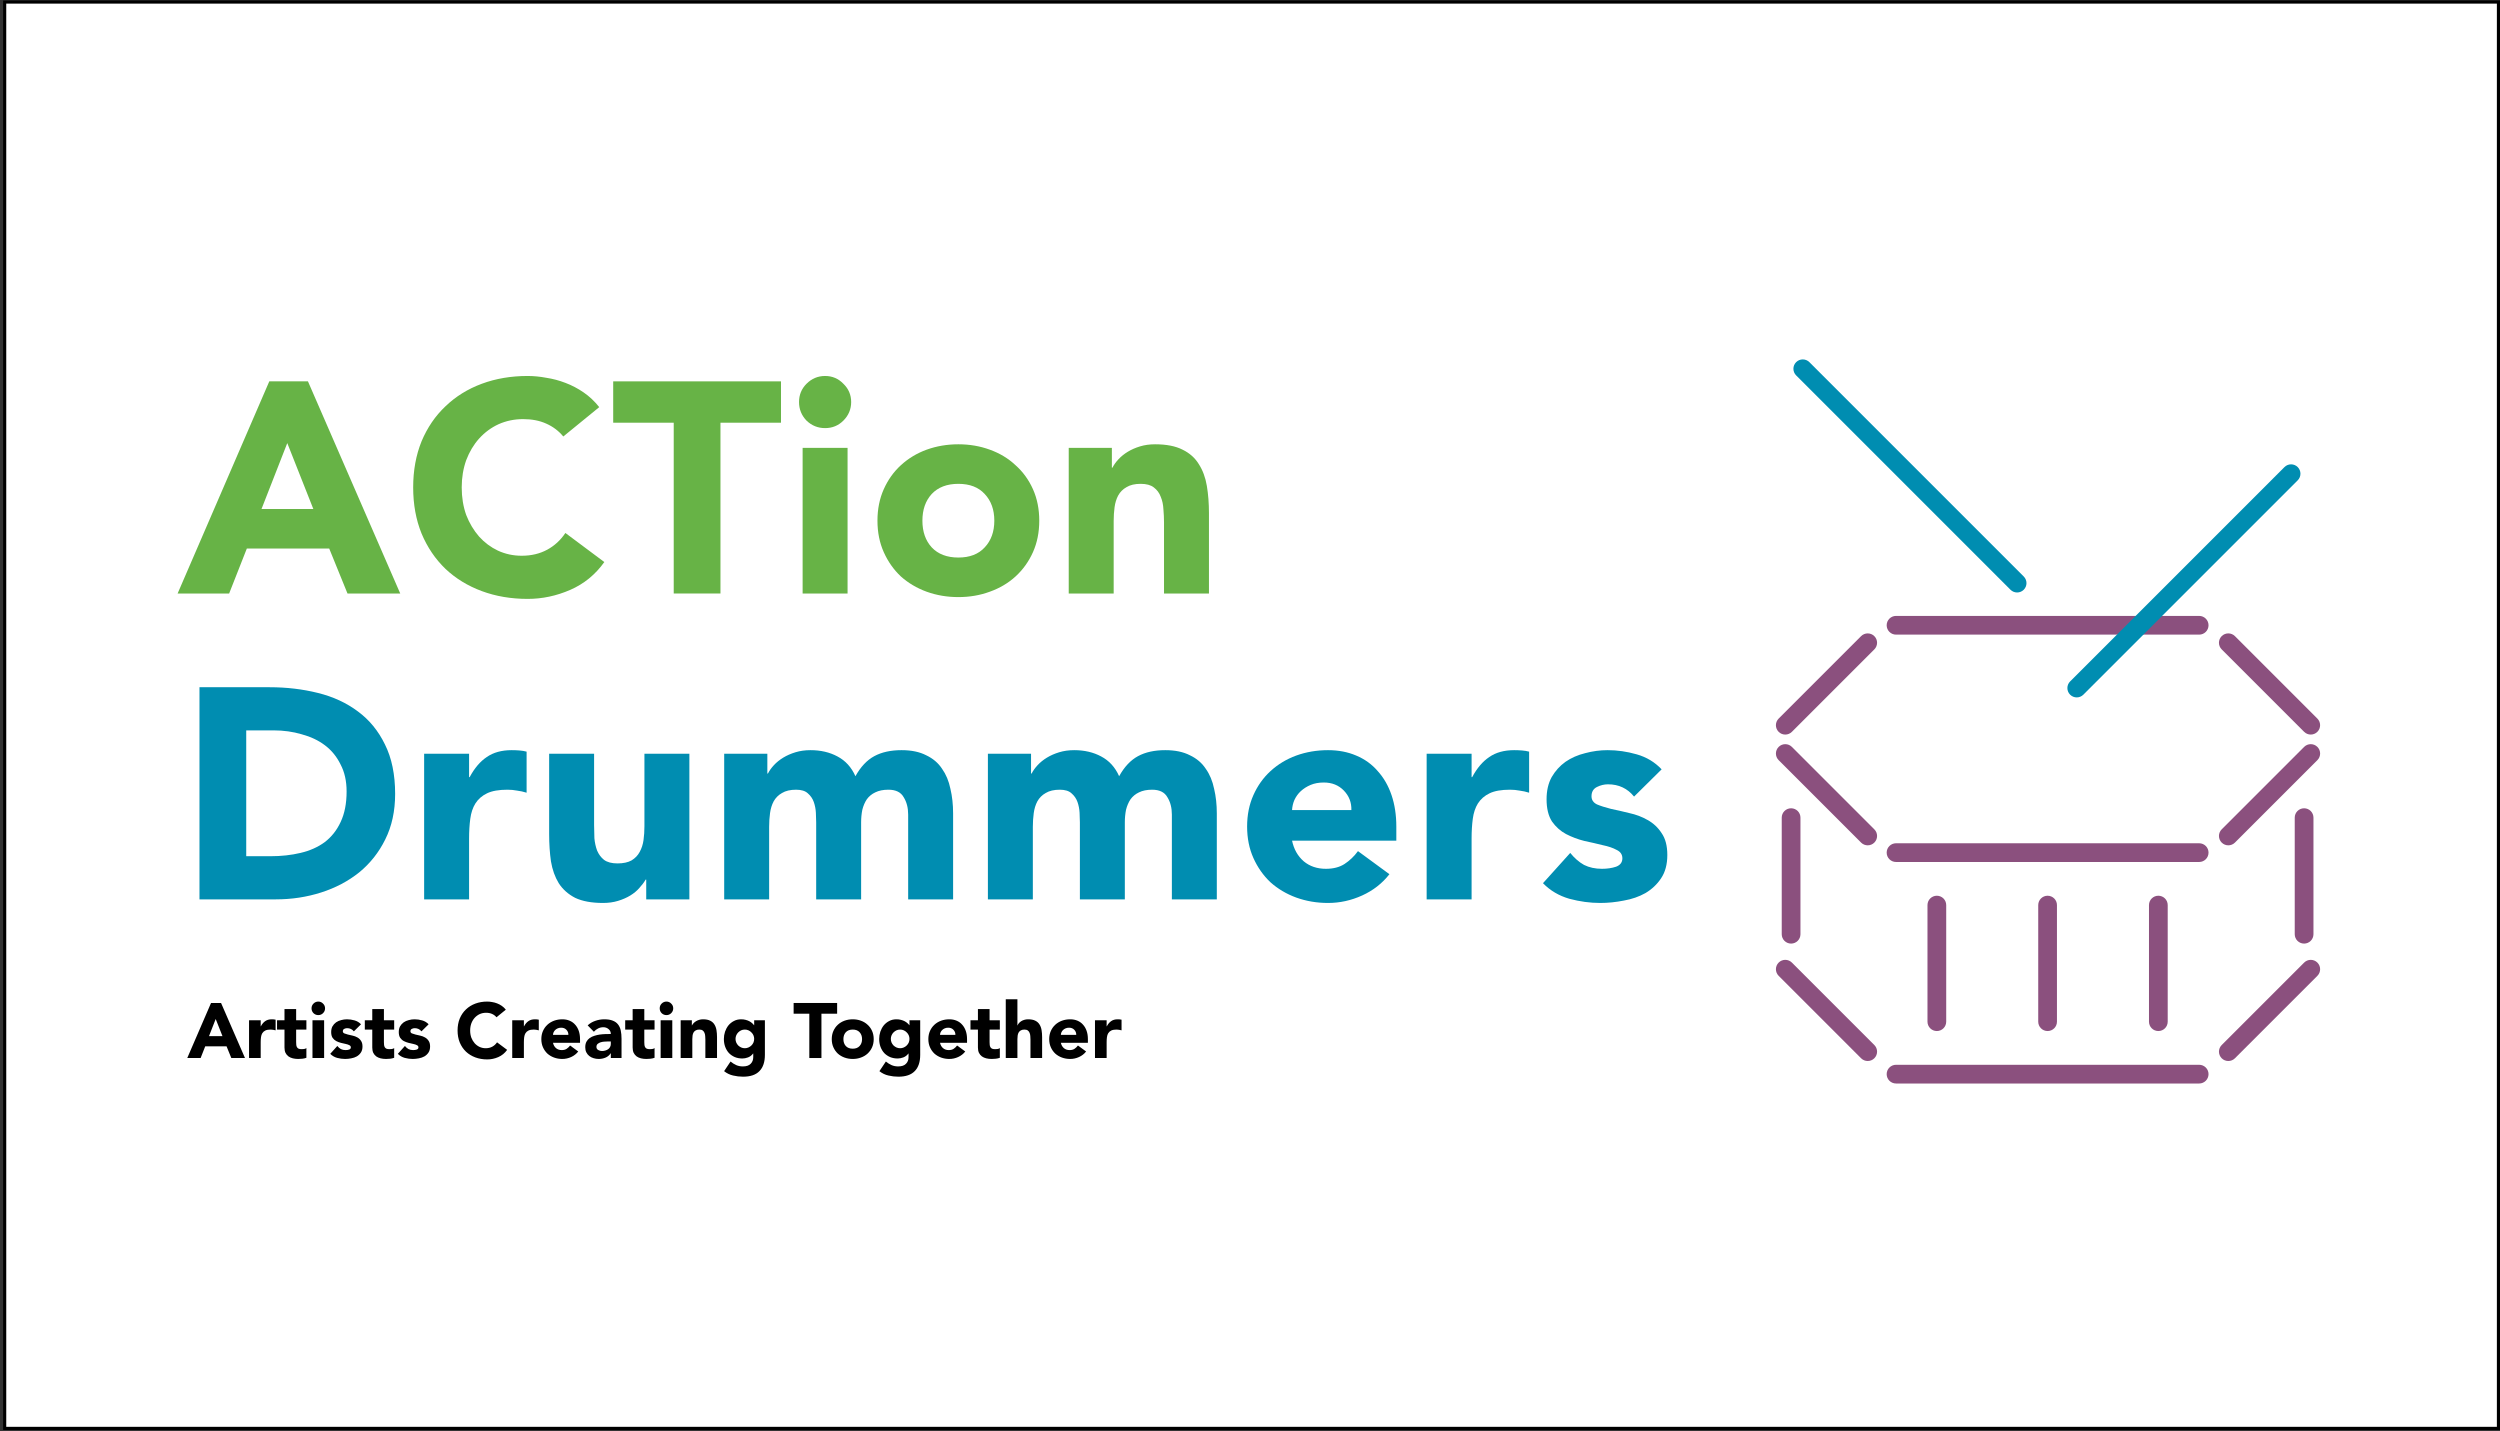 <svg width="400" height="229" viewBox="0 0 400 229" fill="none" xmlns="http://www.w3.org/2000/svg">
<rect x="0" y="0" width="400" height="229" fill="#333333" stroke="none"/>
<rect x="0.75" y="0.328" width="399" height="228.214" fill="white" stroke="black" stroke-width="0.5"/>
<path d="M33.766 160.476H35.369L39.198 169.284H37.01L36.252 167.418H32.834L32.1 169.284H29.962L33.766 160.476ZM34.512 163.039L33.443 165.776H35.593L34.512 163.039Z" fill="black"/>
<path d="M39.847 163.238H41.711V164.208H41.736C41.935 163.835 42.171 163.557 42.445 163.375C42.718 163.184 43.062 163.088 43.477 163.088C43.584 163.088 43.692 163.093 43.8 163.101C43.907 163.109 44.007 163.126 44.098 163.151V164.855C43.965 164.814 43.833 164.785 43.7 164.768C43.576 164.743 43.443 164.731 43.303 164.731C42.946 164.731 42.664 164.78 42.457 164.88C42.25 164.979 42.088 165.12 41.972 165.303C41.865 165.477 41.794 165.689 41.761 165.937C41.728 166.186 41.711 166.46 41.711 166.759V169.284H39.847V163.238Z" fill="black"/>
<path d="M49.023 164.731H47.383V166.746C47.383 166.912 47.391 167.065 47.407 167.206C47.424 167.339 47.461 167.455 47.519 167.555C47.577 167.654 47.664 167.733 47.78 167.791C47.904 167.841 48.066 167.866 48.265 167.866C48.364 167.866 48.493 167.858 48.65 167.841C48.816 167.816 48.94 167.766 49.023 167.692V169.247C48.816 169.321 48.601 169.371 48.377 169.396C48.153 169.421 47.934 169.433 47.718 169.433C47.403 169.433 47.113 169.4 46.848 169.334C46.583 169.268 46.351 169.164 46.152 169.023C45.953 168.874 45.795 168.683 45.679 168.451C45.572 168.218 45.518 167.936 45.518 167.605V164.731H44.325V163.238H45.518V161.446H47.383V163.238H49.023V164.731Z" fill="black"/>
<path d="M49.996 163.238H51.86V169.284H49.996V163.238ZM49.846 161.334C49.846 161.036 49.95 160.783 50.157 160.575C50.373 160.36 50.63 160.252 50.928 160.252C51.226 160.252 51.479 160.36 51.686 160.575C51.902 160.783 52.009 161.036 52.009 161.334C52.009 161.633 51.902 161.89 51.686 162.106C51.479 162.313 51.226 162.417 50.928 162.417C50.63 162.417 50.373 162.313 50.157 162.106C49.95 161.89 49.846 161.633 49.846 161.334Z" fill="black"/>
<path d="M56.618 165.017C56.345 164.677 55.984 164.507 55.537 164.507C55.379 164.507 55.226 164.544 55.077 164.619C54.928 164.693 54.853 164.822 54.853 165.004C54.853 165.154 54.928 165.266 55.077 165.34C55.234 165.407 55.429 165.469 55.661 165.527C55.901 165.577 56.154 165.635 56.419 165.701C56.693 165.759 56.946 165.855 57.178 165.987C57.418 166.12 57.613 166.302 57.762 166.535C57.919 166.759 57.998 167.061 57.998 167.443C57.998 167.833 57.911 168.156 57.737 168.413C57.571 168.662 57.356 168.865 57.09 169.023C56.825 169.172 56.527 169.276 56.196 169.334C55.864 169.4 55.537 169.433 55.214 169.433C54.791 169.433 54.364 169.375 53.933 169.259C53.502 169.135 53.138 168.919 52.839 168.612L53.971 167.356C54.145 167.571 54.335 167.737 54.542 167.853C54.758 167.961 55.006 168.015 55.288 168.015C55.504 168.015 55.698 167.986 55.872 167.928C56.046 167.862 56.133 167.746 56.133 167.58C56.133 167.422 56.055 167.306 55.897 167.231C55.748 167.148 55.553 167.082 55.313 167.032C55.081 166.974 54.828 166.916 54.555 166.858C54.289 166.792 54.037 166.696 53.796 166.572C53.564 166.448 53.37 166.273 53.212 166.049C53.063 165.817 52.989 165.51 52.989 165.129C52.989 164.772 53.059 164.465 53.2 164.208C53.349 163.951 53.54 163.74 53.772 163.574C54.012 163.408 54.285 163.288 54.592 163.213C54.899 163.13 55.209 163.088 55.524 163.088C55.922 163.088 56.324 163.147 56.73 163.263C57.136 163.379 57.48 163.586 57.762 163.885L56.618 165.017Z" fill="black"/>
<path d="M63.068 164.731H61.427V166.746C61.427 166.912 61.436 167.065 61.452 167.206C61.469 167.339 61.506 167.455 61.564 167.555C61.622 167.654 61.709 167.733 61.825 167.791C61.949 167.841 62.111 167.866 62.31 167.866C62.409 167.866 62.538 167.858 62.695 167.841C62.861 167.816 62.985 167.766 63.068 167.692V169.247C62.861 169.321 62.645 169.371 62.422 169.396C62.198 169.421 61.978 169.433 61.763 169.433C61.448 169.433 61.158 169.4 60.893 169.334C60.628 169.268 60.396 169.164 60.197 169.023C59.998 168.874 59.84 168.683 59.724 168.451C59.617 168.218 59.563 167.936 59.563 167.605V164.731H58.37V163.238H59.563V161.446H61.427V163.238H63.068V164.731Z" fill="black"/>
<path d="M67.434 165.017C67.161 164.677 66.8 164.507 66.353 164.507C66.195 164.507 66.042 164.544 65.893 164.619C65.743 164.693 65.669 164.822 65.669 165.004C65.669 165.154 65.743 165.266 65.893 165.34C66.05 165.407 66.245 165.469 66.477 165.527C66.717 165.577 66.97 165.635 67.235 165.701C67.509 165.759 67.761 165.855 67.993 165.987C68.234 166.12 68.428 166.302 68.578 166.535C68.735 166.759 68.814 167.061 68.814 167.443C68.814 167.833 68.727 168.156 68.553 168.413C68.387 168.662 68.172 168.865 67.906 169.023C67.641 169.172 67.343 169.276 67.011 169.334C66.68 169.4 66.353 169.433 66.029 169.433C65.607 169.433 65.18 169.375 64.749 169.259C64.318 169.135 63.953 168.919 63.655 168.612L64.786 167.356C64.96 167.571 65.151 167.737 65.358 167.853C65.574 167.961 65.822 168.015 66.104 168.015C66.32 168.015 66.514 167.986 66.688 167.928C66.862 167.862 66.949 167.746 66.949 167.58C66.949 167.422 66.871 167.306 66.713 167.231C66.564 167.148 66.369 167.082 66.129 167.032C65.897 166.974 65.644 166.916 65.371 166.858C65.105 166.792 64.853 166.696 64.612 166.572C64.38 166.448 64.186 166.273 64.028 166.049C63.879 165.817 63.804 165.51 63.804 165.129C63.804 164.772 63.875 164.465 64.016 164.208C64.165 163.951 64.355 163.74 64.588 163.574C64.828 163.408 65.101 163.288 65.408 163.213C65.715 163.13 66.025 163.088 66.34 163.088C66.738 163.088 67.14 163.147 67.546 163.263C67.952 163.379 68.296 163.586 68.578 163.885L67.434 165.017Z" fill="black"/>
<path d="M79.439 162.765C79.249 162.533 79.012 162.354 78.731 162.23C78.457 162.106 78.138 162.043 77.773 162.043C77.409 162.043 77.069 162.114 76.754 162.255C76.448 162.396 76.178 162.595 75.946 162.852C75.722 163.101 75.544 163.399 75.412 163.748C75.287 164.096 75.225 164.474 75.225 164.88C75.225 165.295 75.287 165.676 75.412 166.025C75.544 166.365 75.722 166.663 75.946 166.92C76.17 167.169 76.431 167.364 76.729 167.505C77.036 167.646 77.363 167.717 77.711 167.717C78.109 167.717 78.461 167.634 78.768 167.468C79.075 167.302 79.327 167.07 79.526 166.771L81.142 167.978C80.769 168.5 80.297 168.886 79.725 169.135C79.153 169.384 78.565 169.508 77.96 169.508C77.272 169.508 76.638 169.4 76.058 169.185C75.478 168.969 74.977 168.662 74.554 168.264C74.131 167.858 73.8 167.368 73.56 166.796C73.328 166.224 73.212 165.585 73.212 164.88C73.212 164.175 73.328 163.536 73.56 162.964C73.8 162.392 74.131 161.907 74.554 161.508C74.977 161.102 75.478 160.791 76.058 160.575C76.638 160.36 77.272 160.252 77.96 160.252C78.209 160.252 78.466 160.277 78.731 160.327C79.004 160.368 79.269 160.439 79.526 160.538C79.791 160.638 80.044 160.77 80.284 160.936C80.525 161.102 80.74 161.305 80.931 161.546L79.439 162.765Z" fill="black"/>
<path d="M81.957 163.238H83.822V164.208H83.847C84.046 163.835 84.282 163.557 84.555 163.375C84.829 163.184 85.172 163.088 85.587 163.088C85.695 163.088 85.802 163.093 85.91 163.101C86.018 163.109 86.117 163.126 86.208 163.151V164.855C86.076 164.814 85.943 164.785 85.811 164.768C85.686 164.743 85.554 164.731 85.413 164.731C85.056 164.731 84.775 164.78 84.568 164.88C84.36 164.979 84.199 165.12 84.083 165.303C83.975 165.477 83.905 165.689 83.871 165.937C83.838 166.186 83.822 166.46 83.822 166.759V169.284H81.957V163.238Z" fill="black"/>
<path d="M92.519 168.239C92.22 168.621 91.843 168.915 91.388 169.122C90.932 169.33 90.459 169.433 89.97 169.433C89.506 169.433 89.067 169.359 88.653 169.209C88.247 169.06 87.89 168.849 87.584 168.575C87.285 168.293 87.049 167.957 86.875 167.567C86.701 167.177 86.614 166.742 86.614 166.261C86.614 165.78 86.701 165.344 86.875 164.955C87.049 164.565 87.285 164.233 87.584 163.959C87.89 163.677 88.247 163.462 88.653 163.312C89.067 163.163 89.506 163.088 89.97 163.088C90.401 163.088 90.791 163.163 91.139 163.312C91.495 163.462 91.794 163.677 92.034 163.959C92.282 164.233 92.473 164.565 92.606 164.955C92.738 165.344 92.805 165.78 92.805 166.261V166.846H88.479C88.553 167.202 88.715 167.488 88.964 167.704C89.212 167.911 89.519 168.015 89.883 168.015C90.19 168.015 90.447 167.949 90.654 167.816C90.87 167.675 91.056 167.497 91.213 167.281L92.519 168.239ZM90.94 165.577C90.948 165.261 90.845 164.992 90.629 164.768C90.414 164.544 90.136 164.432 89.796 164.432C89.589 164.432 89.407 164.465 89.249 164.532C89.092 164.598 88.955 164.685 88.839 164.793C88.731 164.892 88.644 165.013 88.578 165.154C88.52 165.286 88.487 165.427 88.479 165.577H90.94Z" fill="black"/>
<path d="M97.73 168.525H97.705C97.498 168.849 97.22 169.081 96.872 169.222C96.532 169.363 96.172 169.433 95.791 169.433C95.509 169.433 95.235 169.392 94.97 169.309C94.713 169.234 94.485 169.118 94.287 168.961C94.088 168.803 93.93 168.608 93.814 168.376C93.698 168.144 93.64 167.874 93.64 167.567C93.64 167.219 93.702 166.924 93.827 166.684C93.959 166.443 94.133 166.244 94.349 166.087C94.572 165.929 94.825 165.809 95.107 165.726C95.389 165.635 95.679 165.568 95.977 165.527C96.284 165.485 96.586 165.461 96.885 165.452C97.191 165.444 97.473 165.44 97.73 165.44C97.73 165.108 97.61 164.847 97.369 164.656C97.137 164.457 96.86 164.357 96.536 164.357C96.23 164.357 95.948 164.424 95.691 164.557C95.442 164.681 95.219 164.855 95.02 165.079L94.025 164.059C94.374 163.735 94.78 163.495 95.244 163.337C95.708 163.171 96.188 163.088 96.686 163.088C97.233 163.088 97.68 163.159 98.028 163.3C98.384 163.433 98.666 163.632 98.873 163.897C99.089 164.163 99.238 164.49 99.321 164.88C99.404 165.261 99.445 165.705 99.445 166.211V169.284H97.73V168.525ZM97.27 166.634C97.129 166.634 96.951 166.642 96.735 166.659C96.528 166.667 96.325 166.7 96.126 166.759C95.936 166.817 95.77 166.904 95.629 167.02C95.496 167.136 95.43 167.298 95.43 167.505C95.43 167.729 95.525 167.895 95.716 168.003C95.907 168.11 96.106 168.164 96.313 168.164C96.495 168.164 96.669 168.14 96.835 168.09C97.009 168.04 97.162 167.969 97.295 167.878C97.427 167.787 97.531 167.671 97.605 167.53C97.688 167.389 97.73 167.223 97.73 167.032V166.634H97.27Z" fill="black"/>
<path d="M104.729 164.731H103.089V166.746C103.089 166.912 103.097 167.065 103.113 167.206C103.13 167.339 103.167 167.455 103.225 167.555C103.283 167.654 103.37 167.733 103.486 167.791C103.611 167.841 103.772 167.866 103.971 167.866C104.071 167.866 104.199 167.858 104.356 167.841C104.522 167.816 104.647 167.766 104.729 167.692V169.247C104.522 169.321 104.307 169.371 104.083 169.396C103.859 169.421 103.64 169.433 103.424 169.433C103.109 169.433 102.819 169.4 102.554 169.334C102.289 169.268 102.057 169.164 101.858 169.023C101.659 168.874 101.502 168.683 101.386 168.451C101.278 168.218 101.224 167.936 101.224 167.605V164.731H100.031V163.238H101.224V161.446H103.089V163.238H104.729V164.731Z" fill="black"/>
<path d="M105.702 163.238H107.566V169.284H105.702V163.238ZM105.553 161.334C105.553 161.036 105.656 160.783 105.863 160.575C106.079 160.36 106.336 160.252 106.634 160.252C106.932 160.252 107.185 160.36 107.392 160.575C107.608 160.783 107.715 161.036 107.715 161.334C107.715 161.633 107.608 161.89 107.392 162.106C107.185 162.313 106.932 162.417 106.634 162.417C106.336 162.417 106.079 162.313 105.863 162.106C105.656 161.89 105.553 161.633 105.553 161.334Z" fill="black"/>
<path d="M108.906 163.238H110.696V164.059H110.721C110.779 163.943 110.862 163.827 110.969 163.711C111.077 163.594 111.206 163.491 111.355 163.399C111.504 163.308 111.674 163.234 111.864 163.176C112.055 163.117 112.262 163.088 112.486 163.088C112.958 163.088 113.339 163.163 113.629 163.312C113.919 163.453 114.143 163.652 114.301 163.91C114.466 164.167 114.578 164.469 114.636 164.818C114.694 165.166 114.723 165.543 114.723 165.95V169.284H112.859V166.323C112.859 166.149 112.85 165.971 112.834 165.788C112.826 165.597 112.788 165.423 112.722 165.266C112.664 165.108 112.569 164.979 112.436 164.88C112.312 164.78 112.13 164.731 111.889 164.731C111.649 164.731 111.454 164.776 111.305 164.868C111.156 164.95 111.04 165.067 110.957 165.216C110.882 165.357 110.833 165.519 110.808 165.701C110.783 165.884 110.77 166.074 110.77 166.273V169.284H108.906V163.238Z" fill="black"/>
<path d="M122.383 168.774C122.383 169.919 122.093 170.785 121.513 171.374C120.941 171.971 120.067 172.27 118.89 172.27C118.352 172.27 117.821 172.208 117.299 172.083C116.777 171.967 116.296 171.735 115.857 171.387L116.889 169.844C117.179 170.084 117.481 170.275 117.796 170.416C118.12 170.557 118.472 170.628 118.853 170.628C119.425 170.628 119.843 170.487 120.108 170.205C120.382 169.931 120.519 169.579 120.519 169.147V168.563H120.494C120.278 168.853 120.009 169.06 119.686 169.185C119.371 169.301 119.073 169.359 118.791 169.359C118.343 169.359 117.937 169.284 117.573 169.135C117.208 168.977 116.893 168.762 116.628 168.488C116.371 168.206 116.172 167.874 116.031 167.493C115.89 167.111 115.82 166.692 115.82 166.236C115.82 165.838 115.882 165.448 116.006 165.067C116.139 164.685 116.321 164.349 116.553 164.059C116.794 163.769 117.084 163.536 117.423 163.362C117.763 163.18 118.149 163.088 118.579 163.088C118.845 163.088 119.085 163.117 119.3 163.176C119.524 163.234 119.723 163.308 119.897 163.399C120.071 163.491 120.22 163.594 120.345 163.711C120.469 163.818 120.568 163.926 120.643 164.034H120.668V163.238H122.383V168.774ZM117.684 166.224C117.684 166.423 117.722 166.613 117.796 166.796C117.871 166.97 117.975 167.128 118.107 167.269C118.248 167.401 118.405 167.509 118.579 167.592C118.762 167.675 118.961 167.717 119.176 167.717C119.383 167.717 119.578 167.675 119.76 167.592C119.943 167.509 120.1 167.401 120.233 167.269C120.374 167.128 120.481 166.97 120.556 166.796C120.63 166.613 120.668 166.423 120.668 166.224C120.668 166.025 120.63 165.838 120.556 165.664C120.481 165.481 120.374 165.324 120.233 165.191C120.1 165.05 119.943 164.938 119.76 164.855C119.578 164.772 119.383 164.731 119.176 164.731C118.961 164.731 118.762 164.772 118.579 164.855C118.405 164.938 118.248 165.05 118.107 165.191C117.975 165.324 117.871 165.481 117.796 165.664C117.722 165.838 117.684 166.025 117.684 166.224Z" fill="black"/>
<path d="M129.491 162.193H126.98V160.476H133.941V162.193H131.43V169.284H129.491V162.193Z" fill="black"/>
<path d="M133.082 166.261C133.082 165.78 133.169 165.344 133.343 164.955C133.517 164.565 133.753 164.233 134.051 163.959C134.358 163.677 134.714 163.462 135.12 163.312C135.535 163.163 135.974 163.088 136.438 163.088C136.902 163.088 137.337 163.163 137.743 163.312C138.157 163.462 138.514 163.677 138.812 163.959C139.119 164.233 139.359 164.565 139.533 164.955C139.707 165.344 139.794 165.78 139.794 166.261C139.794 166.742 139.707 167.177 139.533 167.567C139.359 167.957 139.119 168.293 138.812 168.575C138.514 168.849 138.157 169.06 137.743 169.209C137.337 169.359 136.902 169.433 136.438 169.433C135.974 169.433 135.535 169.359 135.12 169.209C134.714 169.06 134.358 168.849 134.051 168.575C133.753 168.293 133.517 167.957 133.343 167.567C133.169 167.177 133.082 166.742 133.082 166.261ZM134.946 166.261C134.946 166.717 135.075 167.086 135.332 167.368C135.597 167.65 135.966 167.791 136.438 167.791C136.91 167.791 137.275 167.65 137.532 167.368C137.797 167.086 137.93 166.717 137.93 166.261C137.93 165.805 137.797 165.436 137.532 165.154C137.275 164.872 136.91 164.731 136.438 164.731C135.966 164.731 135.597 164.872 135.332 165.154C135.075 165.436 134.946 165.805 134.946 166.261Z" fill="black"/>
<path d="M147.232 168.774C147.232 169.919 146.942 170.785 146.362 171.374C145.79 171.971 144.916 172.27 143.739 172.27C143.2 172.27 142.67 172.208 142.148 172.083C141.626 171.967 141.145 171.735 140.706 171.387L141.738 169.844C142.028 170.084 142.33 170.275 142.645 170.416C142.968 170.557 143.32 170.628 143.702 170.628C144.273 170.628 144.692 170.487 144.957 170.205C145.231 169.931 145.367 169.579 145.367 169.147V168.563H145.342C145.127 168.853 144.858 169.06 144.534 169.185C144.22 169.301 143.921 169.359 143.639 169.359C143.192 169.359 142.786 169.284 142.421 169.135C142.057 168.977 141.742 168.762 141.477 168.488C141.22 168.206 141.021 167.874 140.88 167.493C140.739 167.111 140.669 166.692 140.669 166.236C140.669 165.838 140.731 165.448 140.855 165.067C140.988 164.685 141.17 164.349 141.402 164.059C141.642 163.769 141.932 163.536 142.272 163.362C142.612 163.18 142.997 163.088 143.428 163.088C143.693 163.088 143.934 163.117 144.149 163.176C144.373 163.234 144.572 163.308 144.746 163.399C144.92 163.491 145.069 163.594 145.193 163.711C145.318 163.818 145.417 163.926 145.492 164.034H145.516V163.238H147.232V168.774ZM142.533 166.224C142.533 166.423 142.57 166.613 142.645 166.796C142.72 166.97 142.823 167.128 142.956 167.269C143.097 167.401 143.254 167.509 143.428 167.592C143.61 167.675 143.809 167.717 144.025 167.717C144.232 167.717 144.427 167.675 144.609 167.592C144.791 167.509 144.949 167.401 145.081 167.269C145.222 167.128 145.33 166.97 145.405 166.796C145.479 166.613 145.516 166.423 145.516 166.224C145.516 166.025 145.479 165.838 145.405 165.664C145.33 165.481 145.222 165.324 145.081 165.191C144.949 165.05 144.791 164.938 144.609 164.855C144.427 164.772 144.232 164.731 144.025 164.731C143.809 164.731 143.61 164.772 143.428 164.855C143.254 164.938 143.097 165.05 142.956 165.191C142.823 165.324 142.72 165.481 142.645 165.664C142.57 165.838 142.533 166.025 142.533 166.224Z" fill="black"/>
<path d="M154.44 168.239C154.142 168.621 153.765 168.915 153.309 169.122C152.853 169.33 152.381 169.433 151.892 169.433C151.428 169.433 150.988 169.359 150.574 169.209C150.168 169.06 149.812 168.849 149.505 168.575C149.207 168.293 148.971 167.957 148.797 167.567C148.623 167.177 148.536 166.742 148.536 166.261C148.536 165.78 148.623 165.344 148.797 164.955C148.971 164.565 149.207 164.233 149.505 163.959C149.812 163.677 150.168 163.462 150.574 163.312C150.988 163.163 151.428 163.088 151.892 163.088C152.323 163.088 152.712 163.163 153.06 163.312C153.417 163.462 153.715 163.677 153.955 163.959C154.204 164.233 154.394 164.565 154.527 164.955C154.66 165.344 154.726 165.78 154.726 166.261V166.846H150.4C150.475 167.202 150.636 167.488 150.885 167.704C151.133 167.911 151.44 168.015 151.805 168.015C152.111 168.015 152.368 167.949 152.575 167.816C152.791 167.675 152.977 167.497 153.135 167.281L154.44 168.239ZM152.861 165.577C152.87 165.261 152.766 164.992 152.551 164.768C152.335 164.544 152.057 164.432 151.718 164.432C151.511 164.432 151.328 164.465 151.171 164.532C151.013 164.598 150.877 164.685 150.761 164.793C150.653 164.892 150.566 165.013 150.5 165.154C150.442 165.286 150.408 165.427 150.4 165.577H152.861Z" fill="black"/>
<path d="M159.974 164.731H158.333V166.746C158.333 166.912 158.342 167.065 158.358 167.206C158.375 167.339 158.412 167.455 158.47 167.555C158.528 167.654 158.615 167.733 158.731 167.791C158.855 167.841 159.017 167.866 159.216 167.866C159.315 167.866 159.444 167.858 159.601 167.841C159.767 167.816 159.891 167.766 159.974 167.692V169.247C159.767 169.321 159.552 169.371 159.328 169.396C159.104 169.421 158.884 169.433 158.669 169.433C158.354 169.433 158.064 169.4 157.799 169.334C157.534 169.268 157.302 169.164 157.103 169.023C156.904 168.874 156.746 168.683 156.63 168.451C156.523 168.218 156.469 167.936 156.469 167.605V164.731H155.276V163.238H156.469V161.446H158.333V163.238H159.974V164.731Z" fill="black"/>
<path d="M162.786 159.879V164.059H162.811C162.853 163.943 162.923 163.827 163.022 163.711C163.122 163.594 163.242 163.491 163.383 163.399C163.524 163.308 163.69 163.234 163.88 163.176C164.071 163.117 164.278 163.088 164.502 163.088C164.974 163.088 165.355 163.163 165.645 163.312C165.935 163.453 166.159 163.652 166.317 163.91C166.482 164.167 166.594 164.469 166.652 164.818C166.71 165.166 166.739 165.543 166.739 165.95V169.284H164.875V166.323C164.875 166.149 164.866 165.971 164.85 165.788C164.841 165.597 164.804 165.423 164.738 165.266C164.68 165.108 164.585 164.979 164.452 164.88C164.328 164.78 164.145 164.731 163.905 164.731C163.665 164.731 163.47 164.776 163.321 164.868C163.172 164.95 163.056 165.067 162.973 165.216C162.898 165.357 162.848 165.519 162.824 165.701C162.799 165.884 162.786 166.074 162.786 166.273V169.284H160.922V159.879H162.786Z" fill="black"/>
<path d="M173.777 168.239C173.479 168.621 173.102 168.915 172.646 169.122C172.191 169.33 171.718 169.433 171.229 169.433C170.765 169.433 170.326 169.359 169.912 169.209C169.506 169.06 169.149 168.849 168.843 168.575C168.544 168.293 168.308 167.957 168.134 167.567C167.96 167.177 167.873 166.742 167.873 166.261C167.873 165.78 167.96 165.344 168.134 164.955C168.308 164.565 168.544 164.233 168.843 163.959C169.149 163.677 169.506 163.462 169.912 163.312C170.326 163.163 170.765 163.088 171.229 163.088C171.66 163.088 172.05 163.163 172.398 163.312C172.754 163.462 173.052 163.677 173.293 163.959C173.541 164.233 173.732 164.565 173.864 164.955C173.997 165.344 174.063 165.78 174.063 166.261V166.846H169.738C169.812 167.202 169.974 167.488 170.222 167.704C170.471 167.911 170.778 168.015 171.142 168.015C171.449 168.015 171.706 167.949 171.913 167.816C172.128 167.675 172.315 167.497 172.472 167.281L173.777 168.239ZM172.199 165.577C172.207 165.261 172.104 164.992 171.888 164.768C171.673 164.544 171.395 164.432 171.055 164.432C170.848 164.432 170.666 164.465 170.508 164.532C170.351 164.598 170.214 164.685 170.098 164.793C169.99 164.892 169.903 165.013 169.837 165.154C169.779 165.286 169.746 165.427 169.738 165.577H172.199Z" fill="black"/>
<path d="M175.197 163.238H177.062V164.208H177.087C177.286 163.835 177.522 163.557 177.795 163.375C178.069 163.184 178.413 163.088 178.827 163.088C178.935 163.088 179.042 163.093 179.15 163.101C179.258 163.109 179.357 163.126 179.448 163.151V164.855C179.316 164.814 179.183 164.785 179.051 164.768C178.926 164.743 178.794 164.731 178.653 164.731C178.297 164.731 178.015 164.78 177.808 164.88C177.6 164.979 177.439 165.12 177.323 165.303C177.215 165.477 177.145 165.689 177.112 165.937C177.078 166.186 177.062 166.46 177.062 166.759V169.284H175.197V163.238Z" fill="black"/>
<path fill-rule="evenodd" clip-rule="evenodd" d="M301.867 100.043C301.867 99.216 302.538 98.545 303.366 98.545H351.867C352.694 98.545 353.365 99.216 353.365 100.043C353.365 100.87 352.694 101.541 351.867 101.541H303.366C302.538 101.541 301.867 100.87 301.867 100.043Z" fill="#8B507E"/>
<path fill-rule="evenodd" clip-rule="evenodd" d="M301.867 136.42C301.867 135.593 302.538 134.922 303.366 134.922H351.867C352.694 134.922 353.365 135.593 353.365 136.42C353.365 137.248 352.694 137.918 351.867 137.918H303.366C302.538 137.918 301.867 137.248 301.867 136.42Z" fill="#8B507E"/>
<path fill-rule="evenodd" clip-rule="evenodd" d="M301.867 171.863C301.867 171.035 302.538 170.365 303.366 170.365H351.867C352.694 170.365 353.365 171.035 353.365 171.863C353.365 172.69 352.694 173.361 351.867 173.361H303.366C302.538 173.361 301.867 172.69 301.867 171.863Z" fill="#8B507E"/>
<path fill-rule="evenodd" clip-rule="evenodd" d="M327.615 164.967C326.788 164.967 326.117 164.296 326.117 163.468L326.117 144.814C326.117 143.987 326.788 143.316 327.615 143.316C328.443 143.316 329.113 143.987 329.113 144.814L329.113 163.468C329.113 164.296 328.443 164.967 327.615 164.967Z" fill="#8B507E"/>
<path fill-rule="evenodd" clip-rule="evenodd" d="M345.335 164.967C344.508 164.967 343.837 164.296 343.837 163.468L343.837 144.814C343.837 143.987 344.508 143.316 345.335 143.316C346.163 143.316 346.833 143.987 346.833 144.814L346.833 163.468C346.833 164.296 346.163 164.967 345.335 164.967Z" fill="#8B507E"/>
<path fill-rule="evenodd" clip-rule="evenodd" d="M309.895 164.967C309.068 164.967 308.397 164.296 308.397 163.468L308.397 144.814C308.397 143.987 309.068 143.316 309.895 143.316C310.723 143.316 311.394 143.987 311.394 144.814L311.394 163.468C311.394 164.296 310.723 164.967 309.895 164.967Z" fill="#8B507E"/>
<path fill-rule="evenodd" clip-rule="evenodd" d="M286.575 150.975C285.748 150.975 285.077 150.304 285.077 149.477L285.077 130.823C285.077 129.995 285.748 129.325 286.575 129.325C287.402 129.325 288.073 129.995 288.073 130.823L288.073 149.477C288.073 150.304 287.402 150.975 286.575 150.975Z" fill="#8B507E"/>
<path fill-rule="evenodd" clip-rule="evenodd" d="M368.656 150.975C367.828 150.975 367.157 150.304 367.157 149.477L367.157 130.823C367.157 129.995 367.828 129.325 368.656 129.325C369.483 129.325 370.154 129.995 370.154 130.823L370.154 149.477C370.154 150.304 369.483 150.975 368.656 150.975Z" fill="#8B507E"/>
<path fill-rule="evenodd" clip-rule="evenodd" d="M355.471 169.324C354.886 168.739 354.886 167.791 355.471 167.206L368.662 154.015C369.247 153.43 370.196 153.43 370.781 154.015C371.366 154.6 371.366 155.549 370.781 156.134L357.59 169.324C357.005 169.909 356.056 169.909 355.471 169.324Z" fill="#8B507E"/>
<path fill-rule="evenodd" clip-rule="evenodd" d="M284.584 117.093C283.999 116.507 283.999 115.559 284.584 114.974L297.774 101.783C298.359 101.198 299.308 101.198 299.893 101.783C300.478 102.368 300.478 103.317 299.893 103.902L286.702 117.093C286.117 117.678 285.169 117.678 284.584 117.093Z" fill="#8B507E"/>
<path fill-rule="evenodd" clip-rule="evenodd" d="M355.471 134.814C354.886 134.229 354.886 133.28 355.471 132.695L368.662 119.504C369.247 118.919 370.196 118.919 370.781 119.504C371.366 120.09 371.366 121.038 370.781 121.623L357.59 134.814C357.005 135.399 356.056 135.399 355.471 134.814Z" fill="#8B507E"/>
<path fill-rule="evenodd" clip-rule="evenodd" d="M284.585 154.014C285.17 153.429 286.118 153.429 286.704 154.014L299.894 167.205C300.479 167.79 300.479 168.738 299.894 169.323C299.309 169.908 298.361 169.908 297.775 169.323L284.585 156.133C284 155.548 284 154.599 284.585 154.014Z" fill="#8B507E"/>
<path fill-rule="evenodd" clip-rule="evenodd" d="M284.585 119.505C285.17 118.92 286.118 118.92 286.704 119.505L299.894 132.696C300.479 133.281 300.479 134.229 299.894 134.814C299.309 135.399 298.361 135.399 297.775 134.814L284.585 121.624C284 121.039 284 120.09 284.585 119.505Z" fill="#8B507E"/>
<path fill-rule="evenodd" clip-rule="evenodd" d="M355.47 101.782C356.055 101.197 357.004 101.197 357.589 101.782L370.779 114.973C371.364 115.558 371.364 116.507 370.779 117.092C370.194 117.677 369.246 117.677 368.661 117.092L355.47 103.901C354.885 103.316 354.885 102.368 355.47 101.782Z" fill="#8B507E"/>
<path fill-rule="evenodd" clip-rule="evenodd" d="M331.219 111.147C330.634 110.562 330.634 109.614 331.219 109.029L365.515 74.733C366.1 74.148 367.048 74.148 367.633 74.733C368.218 75.318 368.218 76.267 367.633 76.852L333.338 111.147C332.753 111.732 331.804 111.732 331.219 111.147Z" fill="#008DB1"/>
<path fill-rule="evenodd" clip-rule="evenodd" d="M287.384 57.945C287.969 57.36 288.917 57.36 289.502 57.945L323.798 92.24C324.383 92.826 324.383 93.774 323.798 94.359C323.213 94.944 322.264 94.944 321.679 94.359L287.384 60.063C286.799 59.478 286.799 58.53 287.384 57.945Z" fill="#008DB1"/>
<path d="M43.087 61.018H49.271L64.037 94.96H55.599L52.675 87.769H39.492L36.663 94.96H28.418L43.087 61.018ZM45.964 70.894L41.841 81.441H50.134L45.964 70.894Z" fill="#67B346"/>
<path d="M90.126 69.839C89.391 68.945 88.48 68.257 87.394 67.778C86.339 67.299 85.109 67.059 83.702 67.059C82.296 67.059 80.986 67.331 79.771 67.874C78.589 68.417 77.55 69.184 76.655 70.175C75.792 71.134 75.105 72.284 74.594 73.627C74.114 74.969 73.875 76.423 73.875 77.989C73.875 79.587 74.114 81.057 74.594 82.4C75.105 83.71 75.792 84.861 76.655 85.851C77.518 86.81 78.525 87.561 79.675 88.105C80.858 88.648 82.12 88.919 83.463 88.919C84.997 88.919 86.355 88.6 87.538 87.961C88.72 87.322 89.695 86.427 90.462 85.276L96.694 89.926C95.256 91.94 93.434 93.426 91.229 94.385C89.024 95.344 86.755 95.823 84.421 95.823C81.769 95.823 79.324 95.407 77.087 94.576C74.85 93.746 72.916 92.563 71.286 91.029C69.656 89.463 68.378 87.577 67.451 85.372C66.556 83.167 66.108 80.706 66.108 77.989C66.108 75.273 66.556 72.812 67.451 70.606C68.378 68.401 69.656 66.531 71.286 64.998C72.916 63.431 74.85 62.233 77.087 61.402C79.324 60.571 81.769 60.156 84.421 60.156C85.38 60.156 86.371 60.251 87.394 60.443C88.448 60.603 89.471 60.875 90.462 61.258C91.485 61.642 92.459 62.153 93.386 62.792C94.313 63.431 95.144 64.214 95.879 65.141L90.126 69.839Z" fill="#67B346"/>
<path d="M107.796 67.634H98.112V61.018H124.958V67.634H115.274V94.96H107.796V67.634Z" fill="#67B346"/>
<path d="M128.42 71.661H135.611V94.96H128.42V71.661ZM127.845 64.326C127.845 63.176 128.245 62.201 129.044 61.402C129.875 60.571 130.865 60.156 132.016 60.156C133.166 60.156 134.141 60.571 134.94 61.402C135.771 62.201 136.187 63.176 136.187 64.326C136.187 65.477 135.771 66.468 134.94 67.299C134.141 68.098 133.166 68.497 132.016 68.497C130.865 68.497 129.875 68.098 129.044 67.299C128.245 66.468 127.845 65.477 127.845 64.326Z" fill="#67B346"/>
<path d="M140.394 83.311C140.394 81.457 140.73 79.779 141.401 78.277C142.072 76.775 142.983 75.496 144.133 74.442C145.316 73.355 146.69 72.524 148.256 71.949C149.854 71.374 151.548 71.086 153.338 71.086C155.128 71.086 156.806 71.374 158.372 71.949C159.97 72.524 161.344 73.355 162.494 74.442C163.677 75.496 164.604 76.775 165.275 78.277C165.946 79.779 166.282 81.457 166.282 83.311C166.282 85.164 165.946 86.842 165.275 88.344C164.604 89.846 163.677 91.141 162.494 92.227C161.344 93.282 159.97 94.097 158.372 94.672C156.806 95.248 155.128 95.535 153.338 95.535C151.548 95.535 149.854 95.248 148.256 94.672C146.69 94.097 145.316 93.282 144.133 92.227C142.983 91.141 142.072 89.846 141.401 88.344C140.73 86.842 140.394 85.164 140.394 83.311ZM147.585 83.311C147.585 85.068 148.08 86.491 149.071 87.577C150.094 88.664 151.516 89.207 153.338 89.207C155.16 89.207 156.566 88.664 157.557 87.577C158.579 86.491 159.091 85.068 159.091 83.311C159.091 81.553 158.579 80.13 157.557 79.044C156.566 77.957 155.16 77.414 153.338 77.414C151.516 77.414 150.094 77.957 149.071 79.044C148.08 80.13 147.585 81.553 147.585 83.311Z" fill="#67B346"/>
<path d="M170.997 71.661H177.9V74.825H177.996C178.22 74.378 178.539 73.93 178.955 73.483C179.37 73.035 179.866 72.636 180.441 72.284C181.016 71.933 181.671 71.645 182.406 71.421C183.141 71.198 183.94 71.086 184.803 71.086C186.625 71.086 188.095 71.374 189.214 71.949C190.332 72.492 191.195 73.259 191.803 74.25C192.442 75.241 192.873 76.407 193.097 77.749C193.321 79.092 193.433 80.546 193.433 82.112V94.96H186.242V83.55C186.242 82.879 186.21 82.192 186.146 81.489C186.114 80.754 185.97 80.083 185.714 79.475C185.491 78.868 185.123 78.373 184.612 77.989C184.132 77.606 183.429 77.414 182.502 77.414C181.575 77.414 180.824 77.59 180.249 77.941C179.674 78.261 179.226 78.708 178.907 79.284C178.619 79.827 178.427 80.45 178.331 81.153C178.236 81.856 178.188 82.591 178.188 83.359V94.96H170.997V71.661Z" fill="#67B346"/>
<path d="M31.917 109.957H43.135C45.852 109.957 48.424 110.261 50.853 110.868C53.314 111.475 55.456 112.466 57.277 113.84C59.099 115.183 60.537 116.94 61.592 119.114C62.679 121.287 63.222 123.924 63.222 127.024C63.222 129.772 62.695 132.201 61.64 134.311C60.617 136.388 59.227 138.146 57.469 139.584C55.711 140.99 53.682 142.061 51.381 142.796C49.08 143.531 46.667 143.899 44.142 143.899H31.917V109.957ZM39.396 136.995H43.279C45.005 136.995 46.603 136.82 48.073 136.468C49.575 136.116 50.869 135.541 51.956 134.742C53.043 133.911 53.89 132.841 54.497 131.53C55.136 130.188 55.456 128.558 55.456 126.64C55.456 124.978 55.136 123.54 54.497 122.326C53.89 121.079 53.059 120.057 52.004 119.258C50.949 118.459 49.703 117.867 48.265 117.484C46.858 117.068 45.372 116.861 43.806 116.861H39.396V136.995Z" fill="#008DB1"/>
<path d="M67.862 120.6H75.053V124.339H75.149C75.916 122.901 76.827 121.83 77.882 121.127C78.936 120.392 80.263 120.025 81.861 120.025C82.276 120.025 82.691 120.041 83.107 120.073C83.522 120.104 83.906 120.168 84.257 120.264V126.832C83.746 126.672 83.235 126.56 82.723 126.496C82.244 126.401 81.733 126.353 81.189 126.353C79.815 126.353 78.728 126.544 77.929 126.928C77.13 127.311 76.507 127.855 76.06 128.558C75.644 129.229 75.373 130.044 75.245 131.003C75.117 131.962 75.053 133.016 75.053 134.167V143.899H67.862V120.6Z" fill="#008DB1"/>
<path d="M110.3 143.899H103.396V140.735H103.301C103.045 141.182 102.709 141.63 102.294 142.077C101.91 142.524 101.431 142.924 100.856 143.275C100.28 143.627 99.625 143.915 98.89 144.138C98.155 144.362 97.356 144.474 96.493 144.474C94.671 144.474 93.185 144.202 92.035 143.659C90.916 143.084 90.037 142.301 89.398 141.31C88.791 140.319 88.375 139.153 88.151 137.81C87.96 136.468 87.864 135.014 87.864 133.448V120.6H95.055V132.01C95.055 132.681 95.071 133.384 95.103 134.119C95.167 134.822 95.311 135.477 95.534 136.084C95.79 136.692 96.157 137.187 96.637 137.571C97.148 137.954 97.867 138.146 98.794 138.146C99.721 138.146 100.472 137.986 101.047 137.667C101.623 137.315 102.054 136.868 102.342 136.324C102.661 135.749 102.869 135.11 102.965 134.407C103.061 133.703 103.109 132.968 103.109 132.201V120.6H110.3V143.899Z" fill="#008DB1"/>
<path d="M115.871 120.6H122.775V123.764H122.871C123.094 123.316 123.414 122.869 123.829 122.422C124.245 121.974 124.74 121.575 125.315 121.223C125.891 120.872 126.546 120.584 127.281 120.36C128.016 120.136 128.815 120.025 129.678 120.025C131.308 120.025 132.746 120.36 133.993 121.031C135.271 121.702 136.23 122.757 136.869 124.195C137.7 122.693 138.707 121.623 139.889 120.983C141.072 120.344 142.526 120.025 144.252 120.025C145.818 120.025 147.128 120.296 148.183 120.84C149.269 121.351 150.116 122.07 150.724 122.997C151.363 123.892 151.81 124.962 152.066 126.209C152.354 127.423 152.497 128.734 152.497 130.14V143.899H145.306V130.332C145.306 129.245 145.067 128.318 144.587 127.551C144.14 126.752 143.325 126.353 142.142 126.353C141.311 126.353 140.608 126.496 140.033 126.784C139.49 127.04 139.042 127.407 138.691 127.887C138.371 128.366 138.131 128.925 137.972 129.565C137.844 130.204 137.78 130.875 137.78 131.578V143.899H130.589V131.578C130.589 131.163 130.573 130.651 130.541 130.044C130.509 129.437 130.397 128.862 130.205 128.318C130.014 127.775 129.694 127.311 129.247 126.928C128.831 126.544 128.208 126.353 127.377 126.353C126.45 126.353 125.699 126.528 125.124 126.88C124.548 127.2 124.101 127.647 123.781 128.222C123.494 128.766 123.302 129.389 123.206 130.092C123.11 130.795 123.062 131.53 123.062 132.297V143.899H115.871V120.6Z" fill="#008DB1"/>
<path d="M158.064 120.6H164.967V123.764H165.063C165.287 123.316 165.607 122.869 166.022 122.422C166.438 121.974 166.933 121.575 167.508 121.223C168.084 120.872 168.739 120.584 169.474 120.36C170.209 120.136 171.008 120.025 171.871 120.025C173.501 120.025 174.939 120.36 176.185 121.031C177.464 121.702 178.423 122.757 179.062 124.195C179.893 122.693 180.9 121.623 182.082 120.983C183.265 120.344 184.719 120.025 186.445 120.025C188.011 120.025 189.321 120.296 190.376 120.84C191.462 121.351 192.309 122.07 192.916 122.997C193.556 123.892 194.003 124.962 194.259 126.209C194.546 127.423 194.69 128.734 194.69 130.14V143.899H187.499V130.332C187.499 129.245 187.26 128.318 186.78 127.551C186.333 126.752 185.518 126.353 184.335 126.353C183.504 126.353 182.801 126.496 182.226 126.784C181.683 127.04 181.235 127.407 180.884 127.887C180.564 128.366 180.324 128.925 180.164 129.565C180.037 130.204 179.973 130.875 179.973 131.578V143.899H172.782V131.578C172.782 131.163 172.766 130.651 172.734 130.044C172.702 129.437 172.59 128.862 172.398 128.318C172.206 127.775 171.887 127.311 171.439 126.928C171.024 126.544 170.401 126.353 169.57 126.353C168.643 126.353 167.892 126.528 167.317 126.88C166.741 127.2 166.294 127.647 165.974 128.222C165.687 128.766 165.495 129.389 165.399 130.092C165.303 130.795 165.255 131.53 165.255 132.297V143.899H158.064V120.6Z" fill="#008DB1"/>
<path d="M222.309 139.872C221.159 141.342 219.705 142.476 217.947 143.275C216.189 144.074 214.367 144.474 212.482 144.474C210.692 144.474 208.998 144.186 207.4 143.611C205.834 143.036 204.46 142.221 203.277 141.166C202.127 140.079 201.216 138.785 200.545 137.283C199.873 135.781 199.538 134.103 199.538 132.249C199.538 130.396 199.873 128.718 200.545 127.216C201.216 125.713 202.127 124.435 203.277 123.38C204.46 122.294 205.834 121.463 207.4 120.888C208.998 120.312 210.692 120.025 212.482 120.025C214.144 120.025 215.646 120.312 216.988 120.888C218.362 121.463 219.513 122.294 220.44 123.38C221.398 124.435 222.134 125.713 222.645 127.216C223.156 128.718 223.412 130.396 223.412 132.249V134.502H206.729C207.016 135.877 207.64 136.979 208.598 137.81C209.557 138.609 210.74 139.009 212.146 139.009C213.329 139.009 214.319 138.753 215.118 138.242C215.949 137.698 216.668 137.011 217.276 136.18L222.309 139.872ZM216.221 129.613C216.253 128.398 215.853 127.359 215.022 126.496C214.191 125.634 213.121 125.202 211.81 125.202C211.011 125.202 210.308 125.33 209.701 125.586C209.094 125.841 208.567 126.177 208.119 126.592C207.704 126.976 207.368 127.439 207.112 127.983C206.889 128.494 206.761 129.037 206.729 129.613H216.221Z" fill="#008DB1"/>
<path d="M228.264 120.6H235.455V124.339H235.551C236.318 122.901 237.229 121.83 238.284 121.127C239.339 120.392 240.665 120.025 242.263 120.025C242.678 120.025 243.094 120.041 243.509 120.073C243.925 120.104 244.308 120.168 244.66 120.264V126.832C244.148 126.672 243.637 126.56 243.126 126.496C242.646 126.401 242.135 126.353 241.592 126.353C240.217 126.353 239.131 126.544 238.332 126.928C237.533 127.311 236.91 127.855 236.462 128.558C236.047 129.229 235.775 130.044 235.647 131.003C235.519 131.962 235.455 133.016 235.455 134.167V143.899H228.264V120.6Z" fill="#008DB1"/>
<path d="M261.45 127.455C260.395 126.145 259.005 125.49 257.279 125.49C256.672 125.49 256.08 125.634 255.505 125.921C254.93 126.209 254.642 126.704 254.642 127.407C254.642 127.983 254.93 128.414 255.505 128.702C256.112 128.957 256.863 129.197 257.758 129.421C258.685 129.613 259.66 129.836 260.683 130.092C261.737 130.316 262.712 130.683 263.607 131.195C264.534 131.706 265.285 132.409 265.86 133.304C266.467 134.167 266.771 135.333 266.771 136.804C266.771 138.306 266.435 139.552 265.764 140.543C265.125 141.502 264.294 142.285 263.271 142.892C262.249 143.467 261.098 143.867 259.82 144.09C258.541 144.346 257.279 144.474 256.033 144.474C254.403 144.474 252.757 144.25 251.095 143.803C249.433 143.323 248.027 142.492 246.876 141.31L251.238 136.468C251.91 137.299 252.645 137.938 253.444 138.386C254.275 138.801 255.233 139.009 256.32 139.009C257.151 139.009 257.902 138.897 258.573 138.673C259.244 138.418 259.58 137.97 259.58 137.331C259.58 136.724 259.276 136.276 258.669 135.989C258.094 135.669 257.343 135.413 256.416 135.222C255.521 134.998 254.546 134.774 253.492 134.55C252.469 134.295 251.494 133.927 250.567 133.448C249.672 132.968 248.921 132.297 248.314 131.434C247.739 130.539 247.451 129.357 247.451 127.887C247.451 126.512 247.723 125.33 248.266 124.339C248.841 123.348 249.577 122.533 250.471 121.894C251.398 121.255 252.453 120.792 253.635 120.504C254.818 120.184 256.017 120.025 257.231 120.025C258.765 120.025 260.315 120.248 261.881 120.696C263.447 121.143 264.774 121.942 265.86 123.093L261.45 127.455Z" fill="#008DB1"/>
</svg>
